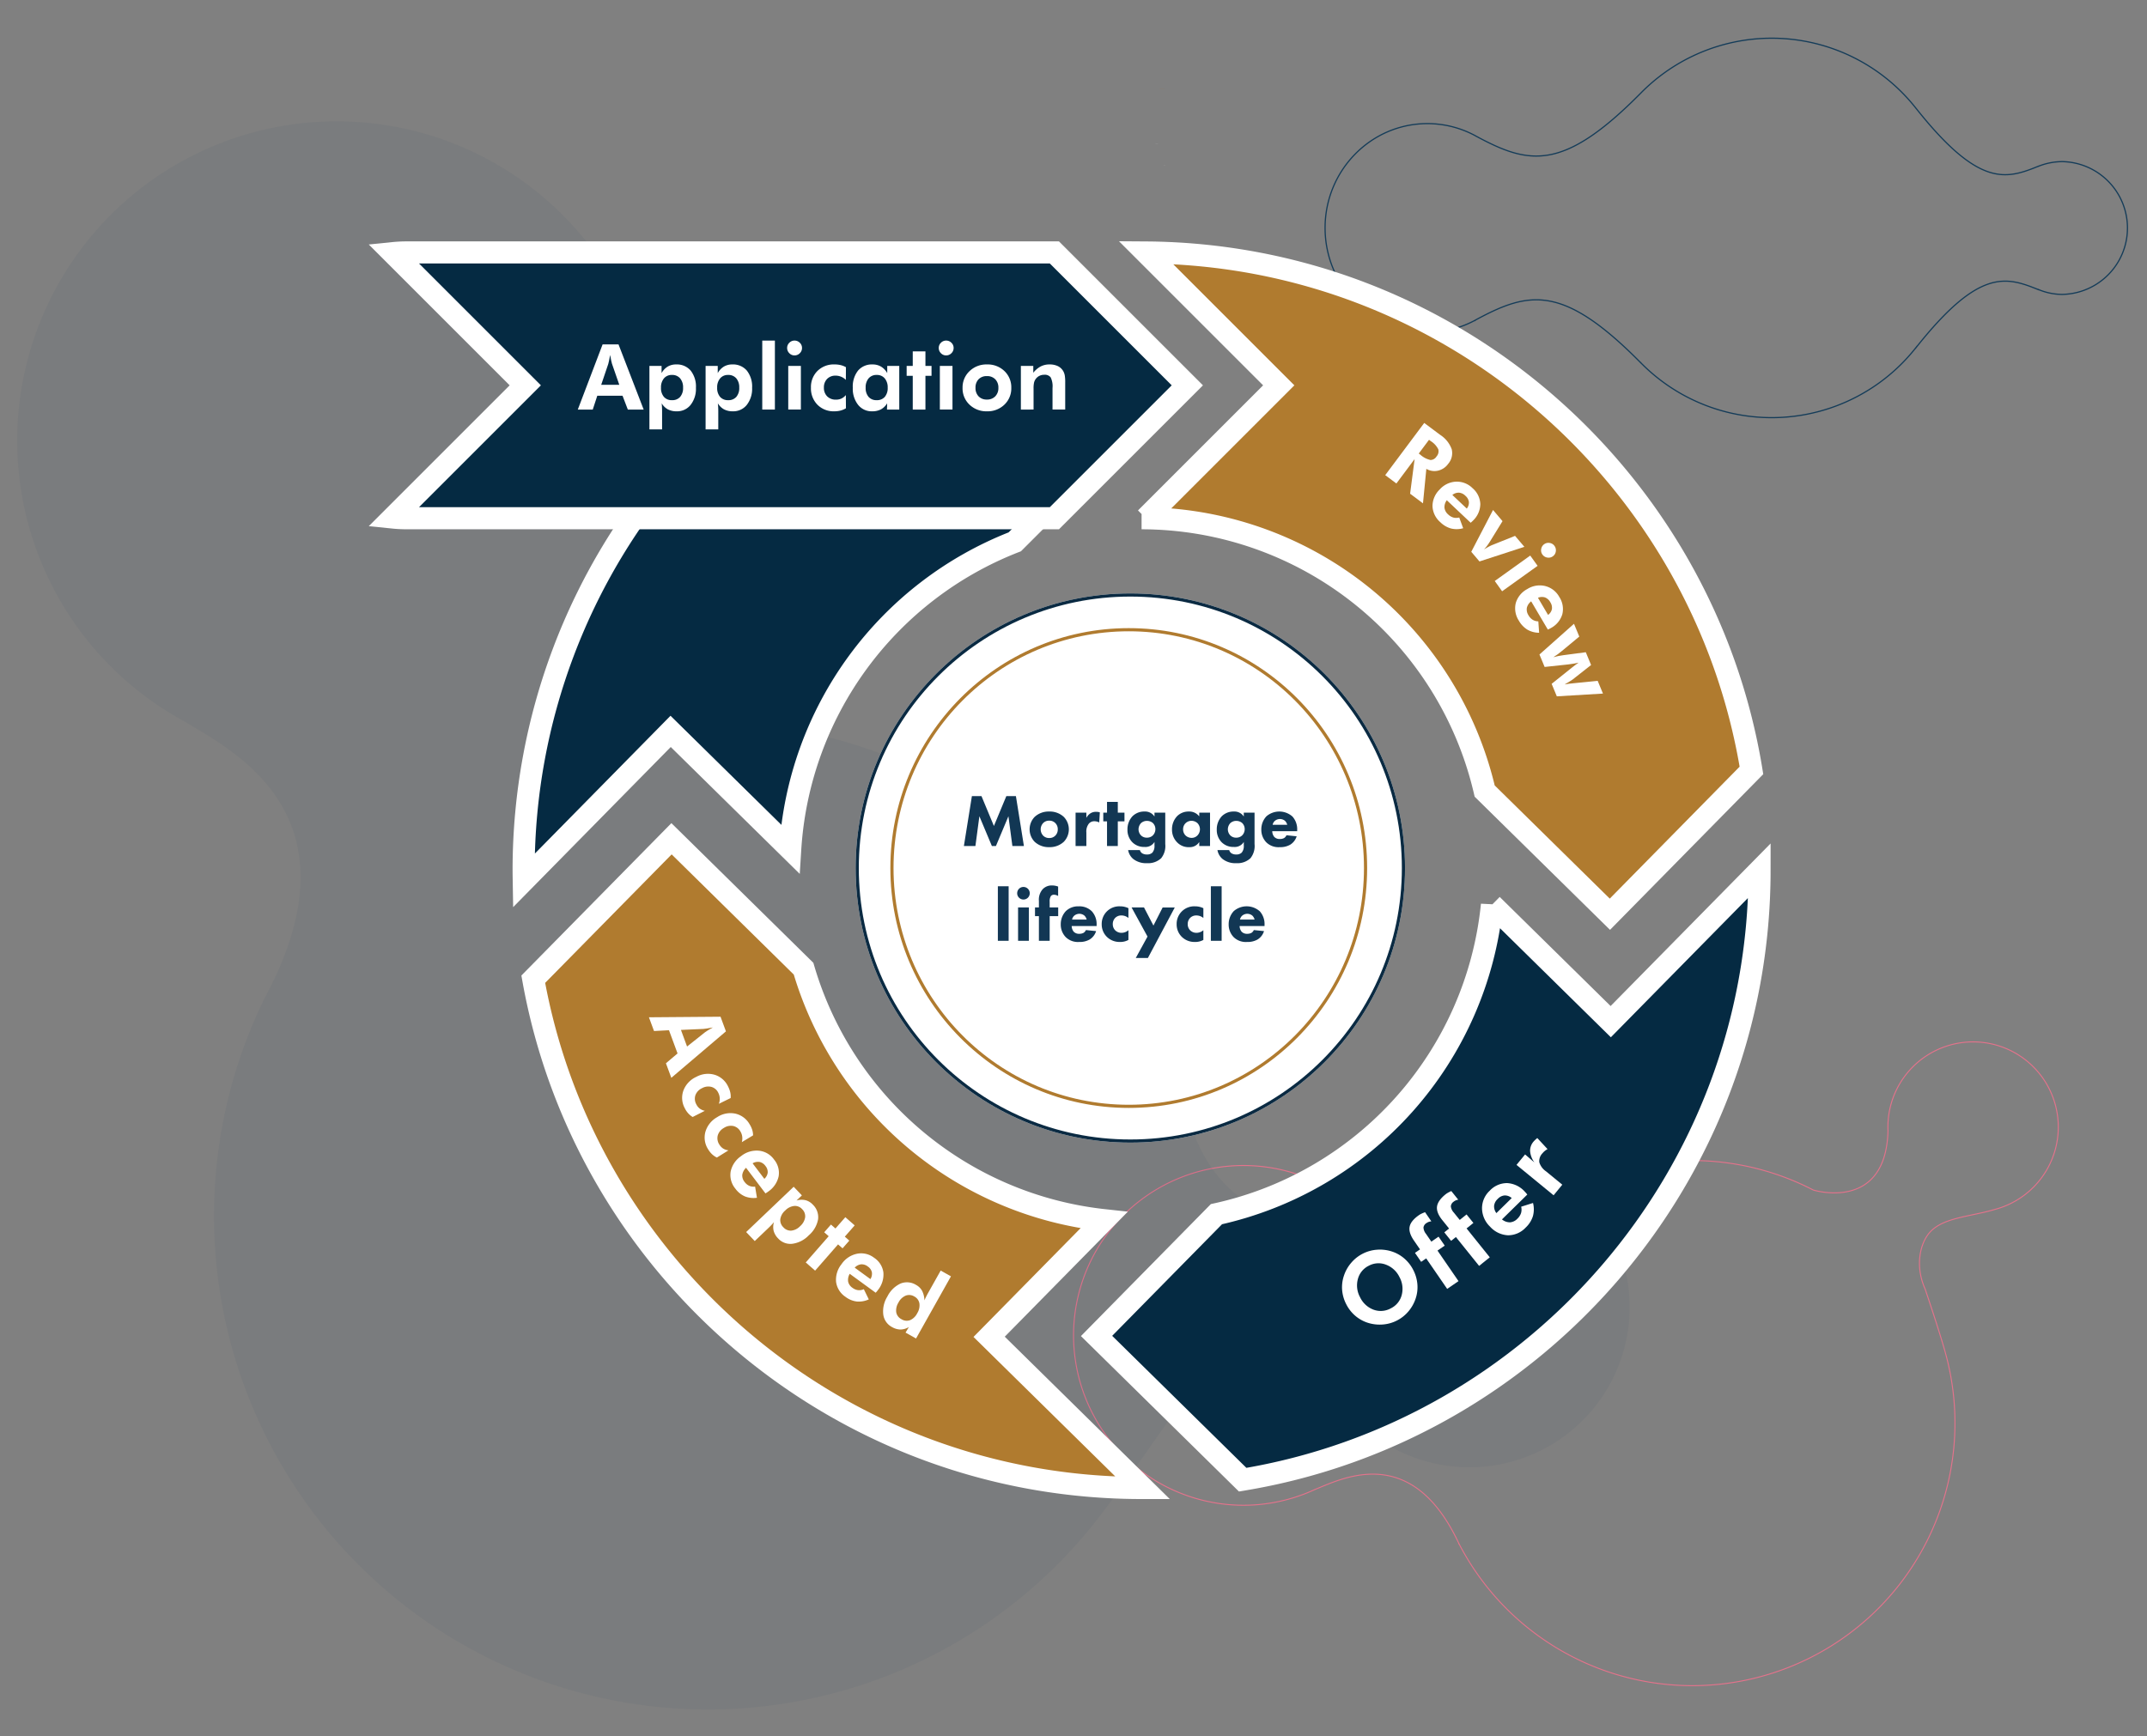 <svg xmlns="http://www.w3.org/2000/svg" xmlns:xlink="http://www.w3.org/1999/xlink" width="680" height="550" viewBox="0 0 680 550"><rect x="0" y="0" width="680" height="550" fill="#808080" stroke="none"/><defs><clipPath id="b"><rect width="680" height="550"/></clipPath></defs><g id="a" clip-path="url(#b)"><path d="M100.345,447.751a26.987,26.987,0,0,0,46.037-17.858h0v0q.055-1.2,0-2.409c.684-25.892,23.657-18.77,23.657-18.77h0a83.224,83.224,0,0,0,96.884-14.763h0c7.774-7.1,14.011-8.261,20.084-8.462,10.426-.347,21.531,10.854,21.531,10.854h0a53.815,53.815,0,1,0,19.278-82.469l-.01,0c-8.912,3.6-30.614,14.7-45.473-17.054v-.006h0A83.195,83.195,0,0,0,128,356.413c1.881,7.02,6.624,20.949,6.624,20.951,2.99,6.647,1.9,13.42-.916,17.244-4.024,5.455-13.06,5.531-21.269,7.988h0a26.991,26.991,0,0,0-12.09,45.153Z" transform="translate(744.347 785.732) rotate(180)" fill="none" stroke="#e5728b" stroke-width="0.313"/><path d="M733.395,491.182a20.7,20.7,0,0,0-7.634,1.485v-.016c-10.251,4.156-18.8,6.748-38.645-18.252v.016a58.135,58.135,0,0,0-87.307-4.9h0c-24.584,24.857-35.3,22.674-52.08,13.622l-.071-.031-.178-.111h0a31.927,31.927,0,0,0-15.208-3.856c-17.894,0-32.408,14.808-32.408,33.043,0,18.268,14.511,33.075,32.408,33.075a31.756,31.756,0,0,0,15.21-3.872v.032l.178-.142.071-.032c16.783-9.039,27.5-11.252,52.079,13.638v-.016a58.134,58.134,0,0,0,87.3-4.9v.047c19.85-25.032,28.4-22.44,38.645-18.284v-.047a19.545,19.545,0,0,0,7.635,1.565,21.037,21.037,0,0,0,0-42.065Z" transform="translate(-80.182 -439.978)" fill="none" stroke="#143c59" stroke-width="0.381"/><path d="M670.589,293.009a50.725,50.725,0,0,0-91.363-16.371h0l0,.006q-1.265,1.878-2.36,3.865C550.437,321.4,520.53,287.5,520.53,287.5h0a156.44,156.44,0,0,0-169.953-71.077h0c-19.426,3.8-30.57-.445-40.516-6.063-17.072-9.643-23.942-38.485-23.942-38.485h0A101.157,101.157,0,1,0,174.5,285.384l.021,0c17.827,2.938,63.518,6.353,56.307,71.857l0,.011h0a156.383,156.383,0,0,0,306.03,55.312c3.845-13.108,9.86-40.105,9.861-40.108,1.7-13.6,10.073-23.4,18.339-26.782,11.8-4.82,26.373,3.9,41.954,7.984h0a50.738,50.738,0,0,0,63.576-60.652Z" transform="translate(3.595 -101.395) rotate(22)" fill="#123754" opacity="0.05"/><path d="M372.139,205.539h-1.524c.516,0,1.028.015,1.543.019Z" transform="translate(-3.125 -153.211)" fill="#fff"/><path d="M372.185,205.539h-1.57c.532,0,1.059.016,1.59.02Z" transform="translate(-5.415 -159.97)" fill="#fff"/><path d="M959.83-115.094,912.7-67.2l-37.622-37.021a111.764,111.764,0,0,1-87.26,98.013L749.85,32.376l46.274,45.535C888.842,62.59,959.79-18.111,959.83-115.094Z" transform="translate(-402.545 390.87)" fill="#052a42" stroke="#fff" stroke-miterlimit="10" stroke-width="7"/><path d="M954.859-113.752c-15.088-92.508-95.247-163.431-191.8-164.089l42.088,42.088L763.04-193.647h-1.335a111.707,111.707,0,0,1,108.666,86.436L910.025-68.19Z" transform="translate(-400.139 357.831)" fill="#b07b2f" stroke="#fff" stroke-miterlimit="10" stroke-width="7"/><path d="M763.395-277.855h-1.689c.572,0,1.14.017,1.711.021Z" transform="translate(-394.653 305.914)" fill="#b07b2f"/><path d="M645.572-126.514,683.45-89.24a111.961,111.961,0,0,1,71.117-97.326l7.474-7.474,15.605-15.607-8.122-61.12-5.139-5.139A195.59,195.59,0,0,0,647.949-212,195.511,195.511,0,0,0,599.013-82.531c0,1.1.023,2.193.041,3.288l3.236-3.288Z" transform="translate(-433.166 358.224)" fill="#052a42" stroke="#fff" stroke-miterlimit="10" stroke-width="7"/><path d="M745.932,34.342,782.3-2.612a111.8,111.8,0,0,1-95.143-79.674l-31.7-31.2-10.12-9.959-9.8,9.959L601.549-78.95C617.905,12.558,698.077,82.237,794.218,82.237c.126,0,.253,0,.379,0Z" transform="translate(-432.652 389.175)" fill="#b07b2f" stroke="#fff" stroke-miterlimit="10" stroke-width="7"/><path d="M774.093-277.855H568.96a42.586,42.586,0,0,0-4.331.22l41.885,41.885h0l-41.885,41.884a42.584,42.584,0,0,0,4.331.221H774.093L816.2-235.75Z" transform="translate(-440.146 357.828)" fill="#052a42" stroke="#fff" stroke-miterlimit="10" stroke-width="7"/><g transform="translate(438.73 133.994)"><path d="M837.806-207.479l-4.077-3.047,1.424-10.974-5.772,7.726-3.534-2.641L838.2-232.95l5.061,3.78a9.113,9.113,0,0,1,3.645,4.545,5.227,5.227,0,0,1-1.127,4.64,5.43,5.43,0,0,1-3.2,2.146,5.008,5.008,0,0,1-3.709-.571Zm-1.337-15.782.53.4a7.069,7.069,0,0,0,3.186,1.651,2.286,2.286,0,0,0,1.908-1.119,2.442,2.442,0,0,0,.555-2.286,6.571,6.571,0,0,0-2.4-2.594l-.53-.4Z" transform="translate(-825.847 232.95)" fill="#fff"/><path d="M850.381-204.467l-7.555-7.131a3.611,3.611,0,0,0-.745,2.369,3.362,3.362,0,0,0,1.163,2.116,3.978,3.978,0,0,0,1.669.995,3.528,3.528,0,0,0,1.85-.018l1.245,3.4a7.472,7.472,0,0,1-3.842.085,7.826,7.826,0,0,1-3.384-1.983,7.1,7.1,0,0,1-2.489-5.1A7.366,7.366,0,0,1,840.566-215a7.346,7.346,0,0,1,5.169-2.485,7.018,7.018,0,0,1,5.26,2.078,6.948,6.948,0,0,1,2.443,5.011,7.365,7.365,0,0,1-2.289,5.217c-.084.088-.179.182-.286.282S850.6-204.652,850.381-204.467Zm-1.227-4.492a3,3,0,0,0,.669-2.093A3.175,3.175,0,0,0,848.729-213a3.283,3.283,0,0,0-2.033-1,3.147,3.147,0,0,0-2.114.729Z" transform="translate(-823.321 236.089)" fill="#fff"/><path d="M848.5-196.785l6.895-13.243,3.005,3.534-3.964,6.44q-.484.78-.944,1.393a11.774,11.774,0,0,1-.96,1.133q.933-.576,1.625-.938a10.882,10.882,0,0,1,1.309-.594l6.9-2.772,2.959,3.48L851.1-193.724Z" transform="translate(-821.249 237.603)" fill="#fff"/><path d="M854.682-189.288l11.24-8.057,2.333,3.255-11.241,8.055Zm15.652-11.652a2.261,2.261,0,0,1,1.746-.4,2.248,2.248,0,0,1,1.521.94,2.3,2.3,0,0,1,.417,1.755,2.235,2.235,0,0,1-.94,1.531,2.252,2.252,0,0,1-1.758.4,2.286,2.286,0,0,1-1.536-.955,2.229,2.229,0,0,1-.387-1.752A2.29,2.29,0,0,1,870.334-200.941Z" transform="translate(-819.993 239.36)" fill="#fff"/><path d="M870.411-176.168l-5.281-8.948a3.614,3.614,0,0,0-1.371,2.07,3.374,3.374,0,0,0,.529,2.355,4.015,4.015,0,0,0,1.328,1.418,3.514,3.514,0,0,0,1.782.494l.251,3.617a7.477,7.477,0,0,1-3.715-.984,7.845,7.845,0,0,1-2.7-2.843,7.1,7.1,0,0,1-.977-5.6,7.371,7.371,0,0,1,3.643-4.423,7.348,7.348,0,0,1,5.657-.956,7.024,7.024,0,0,1,4.478,3.455,6.952,6.952,0,0,1,.958,5.492,7.357,7.357,0,0,1-3.646,4.378c-.1.061-.223.126-.353.191S870.669-176.287,870.411-176.168Zm.068-4.656a3,3,0,0,0,1.22-1.826,3.184,3.184,0,0,0-.505-2.18,3.3,3.3,0,0,0-1.678-1.524,3.158,3.158,0,0,0-2.233.114Z" transform="translate(-818.906 241.635)" fill="#fff"/><path d="M882.805-167l-5.845,4.594c-.117.088-.328.23-.635.423s-.941.576-1.9,1.149c.433-.088.894-.165,1.386-.231s1.047-.126,1.663-.18l7.417-.743,1.676,4.037-14.612.875-1.641-3.958,5.819-4.659c.107-.085.28-.223.516-.413q1.317-1.052,2.188-1.641-.958.2-1.753.338t-1.51.223l-7.483.8-1.638-3.946,10.935-9.729,1.682,4.049-5.53,4.586q-.753.615-1.379,1.075t-1.308.878q.839-.227,1.634-.389c.531-.108,1.051-.192,1.568-.254l7.074-.936Z" transform="translate(-817.605 243.687)" fill="#fff"/></g><g transform="translate(425.045 360.538)"><path d="M837.031-8.808a11.987,11.987,0,0,1,1.309,4.5,11.3,11.3,0,0,1-.547,4.563,12.274,12.274,0,0,1-2.307,4.091,11.734,11.734,0,0,1-3.605,2.862A11.676,11.676,0,0,1,828,8.411a12.372,12.372,0,0,1-4.118-.156,11.514,11.514,0,0,1-4.731-2.149,11.766,11.766,0,0,1-3.325-4.018A11.933,11.933,0,0,1,814.511-2.4a11.352,11.352,0,0,1,.564-4.58,11.97,11.97,0,0,1,2.292-4.067,11.881,11.881,0,0,1,3.645-2.9,11.762,11.762,0,0,1,4.456-1.262,12.2,12.2,0,0,1,4.642.506,11.427,11.427,0,0,1,4.038,2.224A11.9,11.9,0,0,1,837.031-8.808ZM829.908,3.366a6.5,6.5,0,0,0,3.469-4.212,7.712,7.712,0,0,0-.716-5.715,7.76,7.76,0,0,0-4.254-3.907,6.463,6.463,0,0,0-5.442.321A6.522,6.522,0,0,0,819.49-5.9a7.746,7.746,0,0,0,.7,5.741,7.718,7.718,0,0,0,4.23,3.929A6.568,6.568,0,0,0,829.908,3.366Z" transform="translate(-814.472 50.601)" fill="#fff"/><path d="M844.177-.8l-6.649-9.673-1.6,1.1-1.955-2.845,1.6-1.1-1.938-2.82q-1.736-2.528-1.343-4.4t3.021-3.684a5.526,5.526,0,0,1,.713-.405c.28-.136.664-.295,1.144-.476l1.99,2.9a3.6,3.6,0,0,0-.807.168,2.932,2.932,0,0,0-.686.35,1.976,1.976,0,0,0-1,1.429,3.476,3.476,0,0,0,.8,2.019l1.694,2.463,2.287-1.572L843.4-14.51l-2.289,1.572,6.649,9.672Z" transform="translate(-810.869 48.6)" fill="#fff"/><path d="M852.818-6.959l-7.353-9.149-1.511,1.214-2.163-2.694L843.3-18.8l-2.143-2.667q-1.92-2.391-1.669-4.291t2.739-3.9a5.753,5.753,0,0,1,.68-.457c.269-.158.639-.344,1.1-.561l2.2,2.74a3.567,3.567,0,0,0-.794.231,2.866,2.866,0,0,0-.658.4,1.973,1.973,0,0,0-.889,1.5,3.487,3.487,0,0,0,.943,1.954l1.873,2.329,2.164-1.738,2.162,2.691-2.162,1.74,7.353,9.149Z" transform="translate(-809.398 47.47)" fill="#fff"/><path d="M865.671-29.139l-8.023,7.875a3.977,3.977,0,0,0,2.556.929A3.611,3.611,0,0,0,862.55-21.5a4.28,4.28,0,0,0,1.139-1.768,3.841,3.841,0,0,0,.041-2.017l3.752-1.185a8.151,8.151,0,0,1-.035,4.189,8.377,8.377,0,0,1-2.273,3.587,7.616,7.616,0,0,1-5.646,2.459,8.162,8.162,0,0,1-5.657-2.737,8.153,8.153,0,0,1-2.538-5.754,7.55,7.55,0,0,1,2.439-5.626,7.46,7.46,0,0,1,5.542-2.413,8.153,8.153,0,0,1,5.608,2.751c.094.1.192.206.3.327S865.477-29.382,865.671-29.139Zm-4.936,1.113a3.3,3.3,0,0,0-2.259-.831,3.4,3.4,0,0,0-2.163,1.095,3.528,3.528,0,0,0-1.157,2.164,3.481,3.481,0,0,0,.724,2.339Z" transform="translate(-806.988 47.046)" fill="#fff"/><path d="M866.087-36.892a7.01,7.01,0,0,1-1.369-3.557A4.4,4.4,0,0,1,865.8-43.5a9.69,9.69,0,0,1,.98-.952l.211-.184,3.247,3.512a5.54,5.54,0,0,0-.855.57,5.152,5.152,0,0,0-.741.743,3.545,3.545,0,0,0-1.014,2.858,5.362,5.362,0,0,0,2.112,2.858l5.173,4.242-2.756,3.361-11.746-9.632,2.719-3.314Z" transform="translate(-805.146 44.636)" fill="#fff"/></g><g transform="translate(205.531 322.107)"><path d="M632-76.4l22.677-.179,1.713,4.64-17.3,14.716-1.706-4.612,3.68-3.112L638.349-72.3l-4.739.25Zm12.077,9.263,5.678-4.515q.253-.2.9-.6c.43-.267.964-.575,1.6-.929q-1.032.191-1.862.32c-.553.085-.925.136-1.119.147l-7.137.314Z" transform="translate(-632.001 76.581)" fill="#fff"/><path d="M644.075-47.868a6.085,6.085,0,0,1-1.424-1.174,7.284,7.284,0,0,1-1.079-1.623,6.833,6.833,0,0,1-.409-5.631,7.827,7.827,0,0,1,4.1-4.3,7.6,7.6,0,0,1,5.815-.633,6.962,6.962,0,0,1,4.248,3.762,7.862,7.862,0,0,1,.668,1.83,6.037,6.037,0,0,1,.117,1.764l-3.741,1.836a4.392,4.392,0,0,0,.284-1.747,4.189,4.189,0,0,0-.445-1.707,3.44,3.44,0,0,0-2.144-1.895,4,4,0,0,0-2.98.374,4.007,4.007,0,0,0-2.12,2.194,3.591,3.591,0,0,0,.266,2.931,3.76,3.76,0,0,0,1.081,1.352,4.087,4.087,0,0,0,1.625.711Z" transform="translate(-630.227 79.633)" fill="#fff"/><path d="M650.544-37.116a6.107,6.107,0,0,1-1.521-1.044,7.362,7.362,0,0,1-1.216-1.522,6.843,6.843,0,0,1-.9-5.576,7.837,7.837,0,0,1,3.709-4.642,7.609,7.609,0,0,1,5.738-1.136,6.959,6.959,0,0,1,4.56,3.378,7.841,7.841,0,0,1,.824,1.762,6.056,6.056,0,0,1,.269,1.749l-3.567,2.156a4.4,4.4,0,0,0,.13-1.767,4.168,4.168,0,0,0-.593-1.663,3.444,3.444,0,0,0-2.3-1.7,4,4,0,0,0-2.935.634,4.007,4.007,0,0,0-1.922,2.371,3.6,3.6,0,0,0,.521,2.9,3.79,3.79,0,0,0,1.2,1.252,4.074,4.074,0,0,0,1.679.565Z" transform="translate(-629.025 81.734)" fill="#fff"/><path d="M664.559-27.759l-6.15-8.117a3.819,3.819,0,0,0-1.2,2.242,3.2,3.2,0,0,0,.751,2.257,3.755,3.755,0,0,0,1.47,1.217,3.54,3.54,0,0,0,1.845.241l.582,3.543a7.5,7.5,0,0,1-3.842-.451,7.356,7.356,0,0,1-2.986-2.434,6.757,6.757,0,0,1-1.5-5.4,7.848,7.848,0,0,1,3.276-4.89,7.834,7.834,0,0,1,5.628-1.741,6.7,6.7,0,0,1,4.837,2.791,6.616,6.616,0,0,1,1.466,5.3,7.85,7.85,0,0,1-3.283,4.845c-.1.076-.215.155-.34.239S664.806-27.913,664.559-27.759Zm-.356-4.618a3.16,3.16,0,0,0,1.068-1.981,3.012,3.012,0,0,0-.711-2.086,3.123,3.123,0,0,0-1.833-1.273,3.323,3.323,0,0,0-2.245.427Z" transform="translate(-627.649 83.737)" fill="#fff"/><path d="M657.6-17.453,672.649-31.8l2.6,2.73-1.707,1.629a5.55,5.55,0,0,1,2.856-.1,4.806,4.806,0,0,1,2.317,1.406,5.487,5.487,0,0,1,1.658,4.663,8.74,8.74,0,0,1-2.951,5.066,8.816,8.816,0,0,1-5.178,2.665,5.217,5.217,0,0,1-4.508-1.676,5.494,5.494,0,0,1-1.434-2.423,5.286,5.286,0,0,1,.108-2.767q-.341.424-.777.885T664.611-18.7L660.318-14.6Zm12.371-6.832a4.551,4.551,0,0,0-1.559,2.736,3.111,3.111,0,0,0,.96,2.568,3.1,3.1,0,0,0,2.52,1.08,4.544,4.544,0,0,0,2.807-1.424,4.667,4.667,0,0,0,1.576-2.773,3.11,3.11,0,0,0-.943-2.6,3.037,3.037,0,0,0-2.524-1.02A4.659,4.659,0,0,0,669.973-24.285Z" transform="translate(-626.804 85.672)" fill="#fff"/><path d="M673.288-9.446l7.267-8.314-1.423-1.246,2.138-2.447,1.424,1.246,3.125-3.578,2.965,2.594-3.125,3.575,1.424,1.245-2.138,2.447-1.426-1.246-7.269,8.316Z" transform="translate(-623.62 87.299)" fill="#fff"/><path d="M693.827-1.784l-8.227-6a3.809,3.809,0,0,0-.5,2.49,3.187,3.187,0,0,0,1.369,1.946,3.752,3.752,0,0,0,1.759.742,3.535,3.535,0,0,0,1.836-.3L691.643.32a7.511,7.511,0,0,1-3.81.675,7.344,7.344,0,0,1-3.561-1.47,6.759,6.759,0,0,1-2.991-4.74,7.855,7.855,0,0,1,1.729-5.629,7.819,7.819,0,0,1,4.885-3.289,6.69,6.69,0,0,1,5.438,1.278A6.612,6.612,0,0,1,696.265-8.2a7.843,7.843,0,0,1-1.748,5.586c-.073.1-.159.211-.255.328S694.022-2,693.827-1.784Zm-1.672-4.321a3.153,3.153,0,0,0,.454-2.2,3,3,0,0,0-1.284-1.792,3.1,3.1,0,0,0-2.121-.689,3.3,3.3,0,0,0-2.026,1.055Z" transform="translate(-622.006 89.231)" fill="#fff"/><path d="M704.09,11.789l-3.324-1.867,1.053-1.764a5.269,5.269,0,0,1-2.654.789,5.523,5.523,0,0,1-2.7-.788,5.252,5.252,0,0,1-2.754-3.97A8.809,8.809,0,0,1,695-1.485a8.82,8.82,0,0,1,4.183-4.135,5.458,5.458,0,0,1,4.925.443,4.733,4.733,0,0,1,1.915,1.892,7.182,7.182,0,0,1,.725,3c.132-.328.29-.681.478-1.061s.411-.806.678-1.281l3.988-7.1L715.146-7.9Zm.379-8.01a4.671,4.671,0,0,0,.688-3.1,3.038,3.038,0,0,0-1.613-2.192,3.1,3.1,0,0,0-2.737-.274,4.58,4.58,0,0,0-2.288,2.2,4.623,4.623,0,0,0-.7,3.087,3.081,3.081,0,0,0,1.652,2.18,3.111,3.111,0,0,0,2.733.3A4.584,4.584,0,0,0,704.469,3.78Z" transform="translate(-619.49 90.152)" fill="#fff"/></g><g transform="translate(183.001 107.904)"><path d="M613.273-232.99l7.853-20.639h5.047l7.965,20.639h-5.019l-1.677-4.385h-7.994l-1.437,4.385Zm13.139-7.852-2.312-6.668c-.065-.2-.15-.537-.254-1.015s-.21-1.067-.324-1.762q-.184,1-.353,1.8t-.254,1.065l-2.228,6.584Z" transform="translate(-613.273 254.842)" fill="#fff"/><path d="M632.129-227.774V-247.89h3.848v2.283a5.522,5.522,0,0,1,1.938-2.066,5.124,5.124,0,0,1,2.672-.683,5.731,5.731,0,0,1,4.61,1.952,8.146,8.146,0,0,1,1.664,5.448,8.237,8.237,0,0,1-1.678,5.408,5.438,5.438,0,0,1-4.413,2.037,5.875,5.875,0,0,1-2.8-.614,5.271,5.271,0,0,1-1.966-1.924q.07.521.1,1.134t.036,1.4v5.737ZM635.795-241a4.259,4.259,0,0,0,.923,2.919,3.259,3.259,0,0,0,2.573,1.043,3.259,3.259,0,0,0,2.573-1.043,4.259,4.259,0,0,0,.923-2.919,4.347,4.347,0,0,0-.937-2.953,3.246,3.246,0,0,0-2.586-1.078,3.172,3.172,0,0,0-2.531,1.085A4.36,4.36,0,0,0,635.795-241Z" transform="translate(-609.445 255.912)" fill="#fff"/><path d="M646.918-227.774V-247.89h3.848v2.283a5.515,5.515,0,0,1,1.939-2.066,5.117,5.117,0,0,1,2.671-.683,5.732,5.732,0,0,1,4.61,1.952,8.146,8.146,0,0,1,1.664,5.448,8.243,8.243,0,0,1-1.677,5.408,5.442,5.442,0,0,1-4.413,2.037,5.877,5.877,0,0,1-2.8-.614,5.27,5.27,0,0,1-1.966-1.924q.07.521.106,1.134t.035,1.4v5.737ZM650.584-241a4.26,4.26,0,0,0,.923,2.919,3.258,3.258,0,0,0,2.573,1.043,3.259,3.259,0,0,0,2.573-1.043,4.26,4.26,0,0,0,.923-2.919,4.348,4.348,0,0,0-.937-2.953,3.244,3.244,0,0,0-2.586-1.078,3.172,3.172,0,0,0-2.531,1.085A4.359,4.359,0,0,0,650.584-241Z" transform="translate(-606.443 255.912)" fill="#fff"/><path d="M661.836-232.786v-21.851h4v21.851Z" transform="translate(-603.414 254.637)" fill="#fff"/><path d="M668.387-252.3a2.251,2.251,0,0,1,.69-1.649,2.251,2.251,0,0,1,1.649-.691,2.3,2.3,0,0,1,1.671.683,2.237,2.237,0,0,1,.7,1.657,2.26,2.26,0,0,1-.7,1.664,2.291,2.291,0,0,1-1.671.691,2.228,2.228,0,0,1-1.649-.7A2.278,2.278,0,0,1,668.387-252.3Zm.352,19.512v-13.83h4v13.83Z" transform="translate(-602.085 254.637)" fill="#fff"/><path d="M685.737-234.47a6.435,6.435,0,0,1-1.72.727,7.939,7.939,0,0,1-1.973.232,7.169,7.169,0,0,1-5.329-2.08A7.356,7.356,0,0,1,674.656-241a7.142,7.142,0,0,1,2.073-5.308,7.306,7.306,0,0,1,5.371-2.051,8.42,8.42,0,0,1,1.973.212,6.32,6.32,0,0,1,1.664.663l-.028,4.031a4.481,4.481,0,0,0-1.466-1,4.477,4.477,0,0,0-1.762-.352,3.62,3.62,0,0,0-2.707,1.036,3.755,3.755,0,0,0-1.015,2.743,3.762,3.762,0,0,0,1.037,2.784,3.781,3.781,0,0,0,2.8,1.037,4.037,4.037,0,0,0,1.726-.352,4.145,4.145,0,0,0,1.39-1.1Z" transform="translate(-600.812 255.912)" fill="#fff"/><path d="M700.39-234.061H696.5l.057-1.987a5.265,5.265,0,0,1-1.967,1.924,5.875,5.875,0,0,1-2.8.614,5.468,5.468,0,0,1-4.434-2.044,8.225,8.225,0,0,1-1.684-5.4,8.17,8.17,0,0,1,1.657-5.448,5.71,5.71,0,0,1,4.6-1.952,5.181,5.181,0,0,1,2.7.691,5.536,5.536,0,0,1,1.952,2.058v-2.283h3.806ZM696.724-241a4.353,4.353,0,0,0-.937-2.946,3.17,3.17,0,0,0-2.53-1.085,3.228,3.228,0,0,0-2.573,1.078,4.347,4.347,0,0,0-.937,2.953,4.253,4.253,0,0,0,.923,2.919,3.241,3.241,0,0,0,2.559,1.043,3.254,3.254,0,0,0,2.58-1.043A4.282,4.282,0,0,0,696.724-241Z" transform="translate(-598.575 255.912)" fill="#fff"/><path d="M701.783-233.364V-244.05h-1.931v-3.143h1.931v-4.6H705.8v4.6h1.931v3.143H705.8v10.686Z" transform="translate(-595.697 255.215)" fill="#fff"/><path d="M708.3-252.3a2.251,2.251,0,0,1,.69-1.649,2.251,2.251,0,0,1,1.649-.691,2.3,2.3,0,0,1,1.671.683,2.237,2.237,0,0,1,.7,1.657,2.26,2.26,0,0,1-.7,1.664,2.292,2.292,0,0,1-1.671.691,2.228,2.228,0,0,1-1.649-.7A2.278,2.278,0,0,1,708.3-252.3Zm.352,19.512v-13.83h4v13.83Z" transform="translate(-593.982 254.637)" fill="#fff"/><path d="M730.007-240.926a7.082,7.082,0,0,1-2.177,5.3,7.6,7.6,0,0,1-5.519,2.115,7.66,7.66,0,0,1-5.554-2.115,7.071,7.071,0,0,1-2.186-5.3,7.077,7.077,0,0,1,2.2-5.3,7.644,7.644,0,0,1,5.541-2.129,7.623,7.623,0,0,1,5.527,2.1A7.1,7.1,0,0,1,730.007-240.926Zm-4.088-.029a3.7,3.7,0,0,0-.987-2.7,3.545,3.545,0,0,0-2.651-1.008,3.51,3.51,0,0,0-2.636,1,3.72,3.72,0,0,0-.973,2.707,3.747,3.747,0,0,0,.973,2.707,3.478,3.478,0,0,0,2.636,1.015,3.531,3.531,0,0,0,2.644-1.015A3.7,3.7,0,0,0,725.919-240.955Z" transform="translate(-592.709 255.912)" fill="#fff"/><path d="M729.922-234.061v-13.83h3.933v2.17a7.356,7.356,0,0,1,2.334-1.995,5.975,5.975,0,0,1,2.771-.641,6.033,6.033,0,0,1,2.7.543,4.016,4.016,0,0,1,1.726,1.657,4.434,4.434,0,0,1,.444,1.3,13.723,13.723,0,0,1,.135,2.277v8.515h-4.018V-240.9a6.389,6.389,0,0,0-.592-3.37,2.341,2.341,0,0,0-2.031-.817,3.385,3.385,0,0,0-1.529.345,3.164,3.164,0,0,0-1.163.979,3.207,3.207,0,0,0-.529,1.128,8.507,8.507,0,0,0-.161,1.931v6.641Z" transform="translate(-589.592 255.912)" fill="#fff"/></g><g transform="translate(271 188)" fill="#fff" stroke="#0a2a42" stroke-width="1"><circle cx="87" cy="87" r="87" stroke="none"/><circle cx="87" cy="87" r="86.5" fill="none"/></g><g transform="translate(282 199)" fill="#fff" stroke="#b07b2f" stroke-width="1"><ellipse cx="75.5" cy="76" rx="75.5" ry="76" stroke="none"/><ellipse cx="75.5" cy="76" rx="75" ry="75.5" fill="none"/></g><path d="M16.491,24.805l1.257-9.437,3.96,9.437h1.28l3.96-9.437L28.2,24.805h3.651L29.319,8.99H26.284l-3.936,9.461L18.412,8.99H15.377L12.84,24.805Zm29.591-5.288a5.682,5.682,0,0,0-1.589-3.936,6.517,6.517,0,0,0-4.624-1.707,6.517,6.517,0,0,0-4.624,1.707,5.67,5.67,0,0,0,0,7.872,6.517,6.517,0,0,0,4.624,1.707,6.517,6.517,0,0,0,4.624-1.707A5.682,5.682,0,0,0,46.083,19.518Zm-6.212-2.75a2.609,2.609,0,0,1,1.921.759,2.677,2.677,0,0,1,.782,1.992,2.677,2.677,0,0,1-.782,1.992,2.592,2.592,0,0,1-1.9.759,2.629,2.629,0,0,1-1.944-.759,2.926,2.926,0,0,1,0-3.983A2.609,2.609,0,0,1,39.87,16.767Zm8.346,8.038h3.414V20.513a4.017,4.017,0,0,1,.83-2.845,2.23,2.23,0,0,1,1.707-.711,3.223,3.223,0,0,1,1.541.379l.19-3.2a3.428,3.428,0,0,0-1.114-.166,3.272,3.272,0,0,0-1.826.451,3.794,3.794,0,0,0-1.328,1.47V14.23H48.216ZM63.7,16.981V14.23h-2.11V10.816H58.175V14.23H56.989v2.75h1.186v7.825h3.414V16.981Zm9.508-1.517a3.513,3.513,0,0,0-3.154-1.589,5.2,5.2,0,0,0-3.841,1.517,6.05,6.05,0,0,0-1.565,4.221A5.505,5.505,0,0,0,66.189,23.6a5.2,5.2,0,0,0,3.865,1.494A3.328,3.328,0,0,0,73.208,23.5V24.71a3.145,3.145,0,0,1-.688,2.205,2.4,2.4,0,0,1-1.707.569,2.816,2.816,0,0,1-1.47-.356,1.749,1.749,0,0,1-.759-1.043H64.861a4.719,4.719,0,0,0,1.589,2.8,6.592,6.592,0,0,0,4.41,1.352,6.035,6.035,0,0,0,4.458-1.565,6.185,6.185,0,0,0,1.3-4.505V14.23H73.208Zm-2.371,1.375a2.86,2.86,0,0,1,1.849.664,2.683,2.683,0,0,1,.806,1.944,2.79,2.79,0,0,1-.83,2.015,2.629,2.629,0,0,1-1.849.688,2.535,2.535,0,0,1-1.921-.759,2.8,2.8,0,0,1-.735-1.9,2.909,2.909,0,0,1,.806-1.968A2.775,2.775,0,0,1,70.837,16.838Zm16.55-1.423a3.967,3.967,0,0,0-3.32-1.541,5.1,5.1,0,0,0-3.675,1.446,6.022,6.022,0,0,0-1.636,4.268,5.6,5.6,0,0,0,1.541,3.96,5.012,5.012,0,0,0,3.96,1.612,3.524,3.524,0,0,0,3.13-1.636v1.28H90.8V14.23H87.387Zm-2.466,1.4a2.857,2.857,0,0,1,1.9.735,2.806,2.806,0,0,1-.047,3.936,2.529,2.529,0,0,1-1.778.735,2.8,2.8,0,0,1-2.015-.83,2.727,2.727,0,0,1-.711-1.9,2.642,2.642,0,0,1,.782-1.921A2.692,2.692,0,0,1,84.921,16.815Zm16.574-1.352a3.513,3.513,0,0,0-3.154-1.589A5.2,5.2,0,0,0,94.5,15.392a6.05,6.05,0,0,0-1.565,4.221A5.505,5.505,0,0,0,94.476,23.6a5.2,5.2,0,0,0,3.865,1.494,3.328,3.328,0,0,0,3.154-1.589V24.71a3.145,3.145,0,0,1-.688,2.205,2.4,2.4,0,0,1-1.707.569,2.816,2.816,0,0,1-1.47-.356,1.749,1.749,0,0,1-.759-1.043H93.148a4.719,4.719,0,0,0,1.589,2.8,6.592,6.592,0,0,0,4.41,1.352A6.035,6.035,0,0,0,103.6,28.67a6.185,6.185,0,0,0,1.3-4.505V14.23h-3.414Zm-2.371,1.375a2.86,2.86,0,0,1,1.849.664,2.683,2.683,0,0,1,.806,1.944,2.79,2.79,0,0,1-.83,2.015,2.629,2.629,0,0,1-1.849.688,2.535,2.535,0,0,1-1.921-.759,2.8,2.8,0,0,1-.735-1.9,2.909,2.909,0,0,1,.806-1.968A2.775,2.775,0,0,1,99.124,16.838Zm11.5,1.233a2.375,2.375,0,0,1,.593-1.138,2.506,2.506,0,0,1,3.343-.095,2.689,2.689,0,0,1,.688,1.233Zm7.777,1.683a6.031,6.031,0,0,0-1.494-4.292,6.257,6.257,0,0,0-8.251-.071,6.021,6.021,0,0,0-1.612,4.173,5.681,5.681,0,0,0,1.589,4.078,5.475,5.475,0,0,0,4.221,1.517,6.278,6.278,0,0,0,3.343-.782,4.728,4.728,0,0,0,2.039-2.656l-3.225-.332a2.07,2.07,0,0,1-.735.877,2.8,2.8,0,0,1-1.375.308,2.291,2.291,0,0,1-1.755-.664,2.89,2.89,0,0,1-.64-1.8h7.9Zm-94.8,17.8V54.839h3.414V37.554Zm6.4,6.71V54.839h3.414V44.264Zm-.285-4.505a1.992,1.992,0,1,0,1.992-1.992A1.974,1.974,0,0,0,29.722,39.759Zm12.993,7.256v-2.75h-2.7V42.485a3.187,3.187,0,0,1,.379-1.826,1.23,1.23,0,0,1,1-.427,2.627,2.627,0,0,1,1.3.4V37.648a5.365,5.365,0,0,0-1.944-.356A3.894,3.894,0,0,0,37.784,38.5,5.006,5.006,0,0,0,36.6,42.177v2.087H35.365v2.75H36.6v7.825h3.414V47.014ZM47.1,48.1a2.375,2.375,0,0,1,.593-1.138,2.506,2.506,0,0,1,3.343-.095,2.689,2.689,0,0,1,.688,1.233Zm7.777,1.683A6.031,6.031,0,0,0,53.385,45.5a5.579,5.579,0,0,0-4.2-1.589,5.534,5.534,0,0,0-4.055,1.517A6.021,6.021,0,0,0,43.522,49.6a5.68,5.68,0,0,0,1.589,4.078,5.475,5.475,0,0,0,4.221,1.517,6.278,6.278,0,0,0,3.343-.782,4.728,4.728,0,0,0,2.039-2.656l-3.225-.332a2.07,2.07,0,0,1-.735.877,2.8,2.8,0,0,1-1.375.308,2.291,2.291,0,0,1-1.755-.664,2.89,2.89,0,0,1-.64-1.8h7.9ZM64.956,44.5a6.027,6.027,0,0,0-2.679-.593,5.549,5.549,0,0,0-5.785,5.667,5.513,5.513,0,0,0,1.66,4.031,5.682,5.682,0,0,0,4.1,1.589,5.283,5.283,0,0,0,2.7-.64V51.472a3.332,3.332,0,0,1-2.181.83,2.81,2.81,0,0,1-2.063-.854,2.738,2.738,0,0,1-.711-1.9,2.786,2.786,0,0,1,.782-1.992,2.719,2.719,0,0,1,1.944-.759,3.428,3.428,0,0,1,2.229.806ZM67.28,60.269h3.841l8.512-16H75.792L72.876,50l-2.988-5.738H65.952L71,53.487ZM88.691,44.5a6.027,6.027,0,0,0-2.679-.593,5.549,5.549,0,0,0-5.785,5.667,5.513,5.513,0,0,0,1.66,4.031,5.682,5.682,0,0,0,4.1,1.589,5.283,5.283,0,0,0,2.7-.64V51.472a3.332,3.332,0,0,1-2.181.83,2.81,2.81,0,0,1-2.063-.854,2.738,2.738,0,0,1-.711-1.9,2.786,2.786,0,0,1,.782-1.992,2.719,2.719,0,0,1,1.944-.759,3.428,3.428,0,0,1,2.229.806Zm2.371-6.947V54.839h3.414V37.554ZM100.285,48.1a2.375,2.375,0,0,1,.593-1.138,2.506,2.506,0,0,1,3.343-.095,2.689,2.689,0,0,1,.688,1.233Zm7.777,1.683a6.031,6.031,0,0,0-1.494-4.292,6.257,6.257,0,0,0-8.251-.071A6.021,6.021,0,0,0,96.705,49.6a5.68,5.68,0,0,0,1.589,4.078,5.475,5.475,0,0,0,4.221,1.517,6.278,6.278,0,0,0,3.343-.782,4.728,4.728,0,0,0,2.039-2.656l-3.225-.332a2.07,2.07,0,0,1-.735.877,2.8,2.8,0,0,1-1.375.308,2.291,2.291,0,0,1-1.755-.664,2.89,2.89,0,0,1-.64-1.8h7.9Z" transform="translate(292.443 243.227)" fill="#123754"/></g></svg>